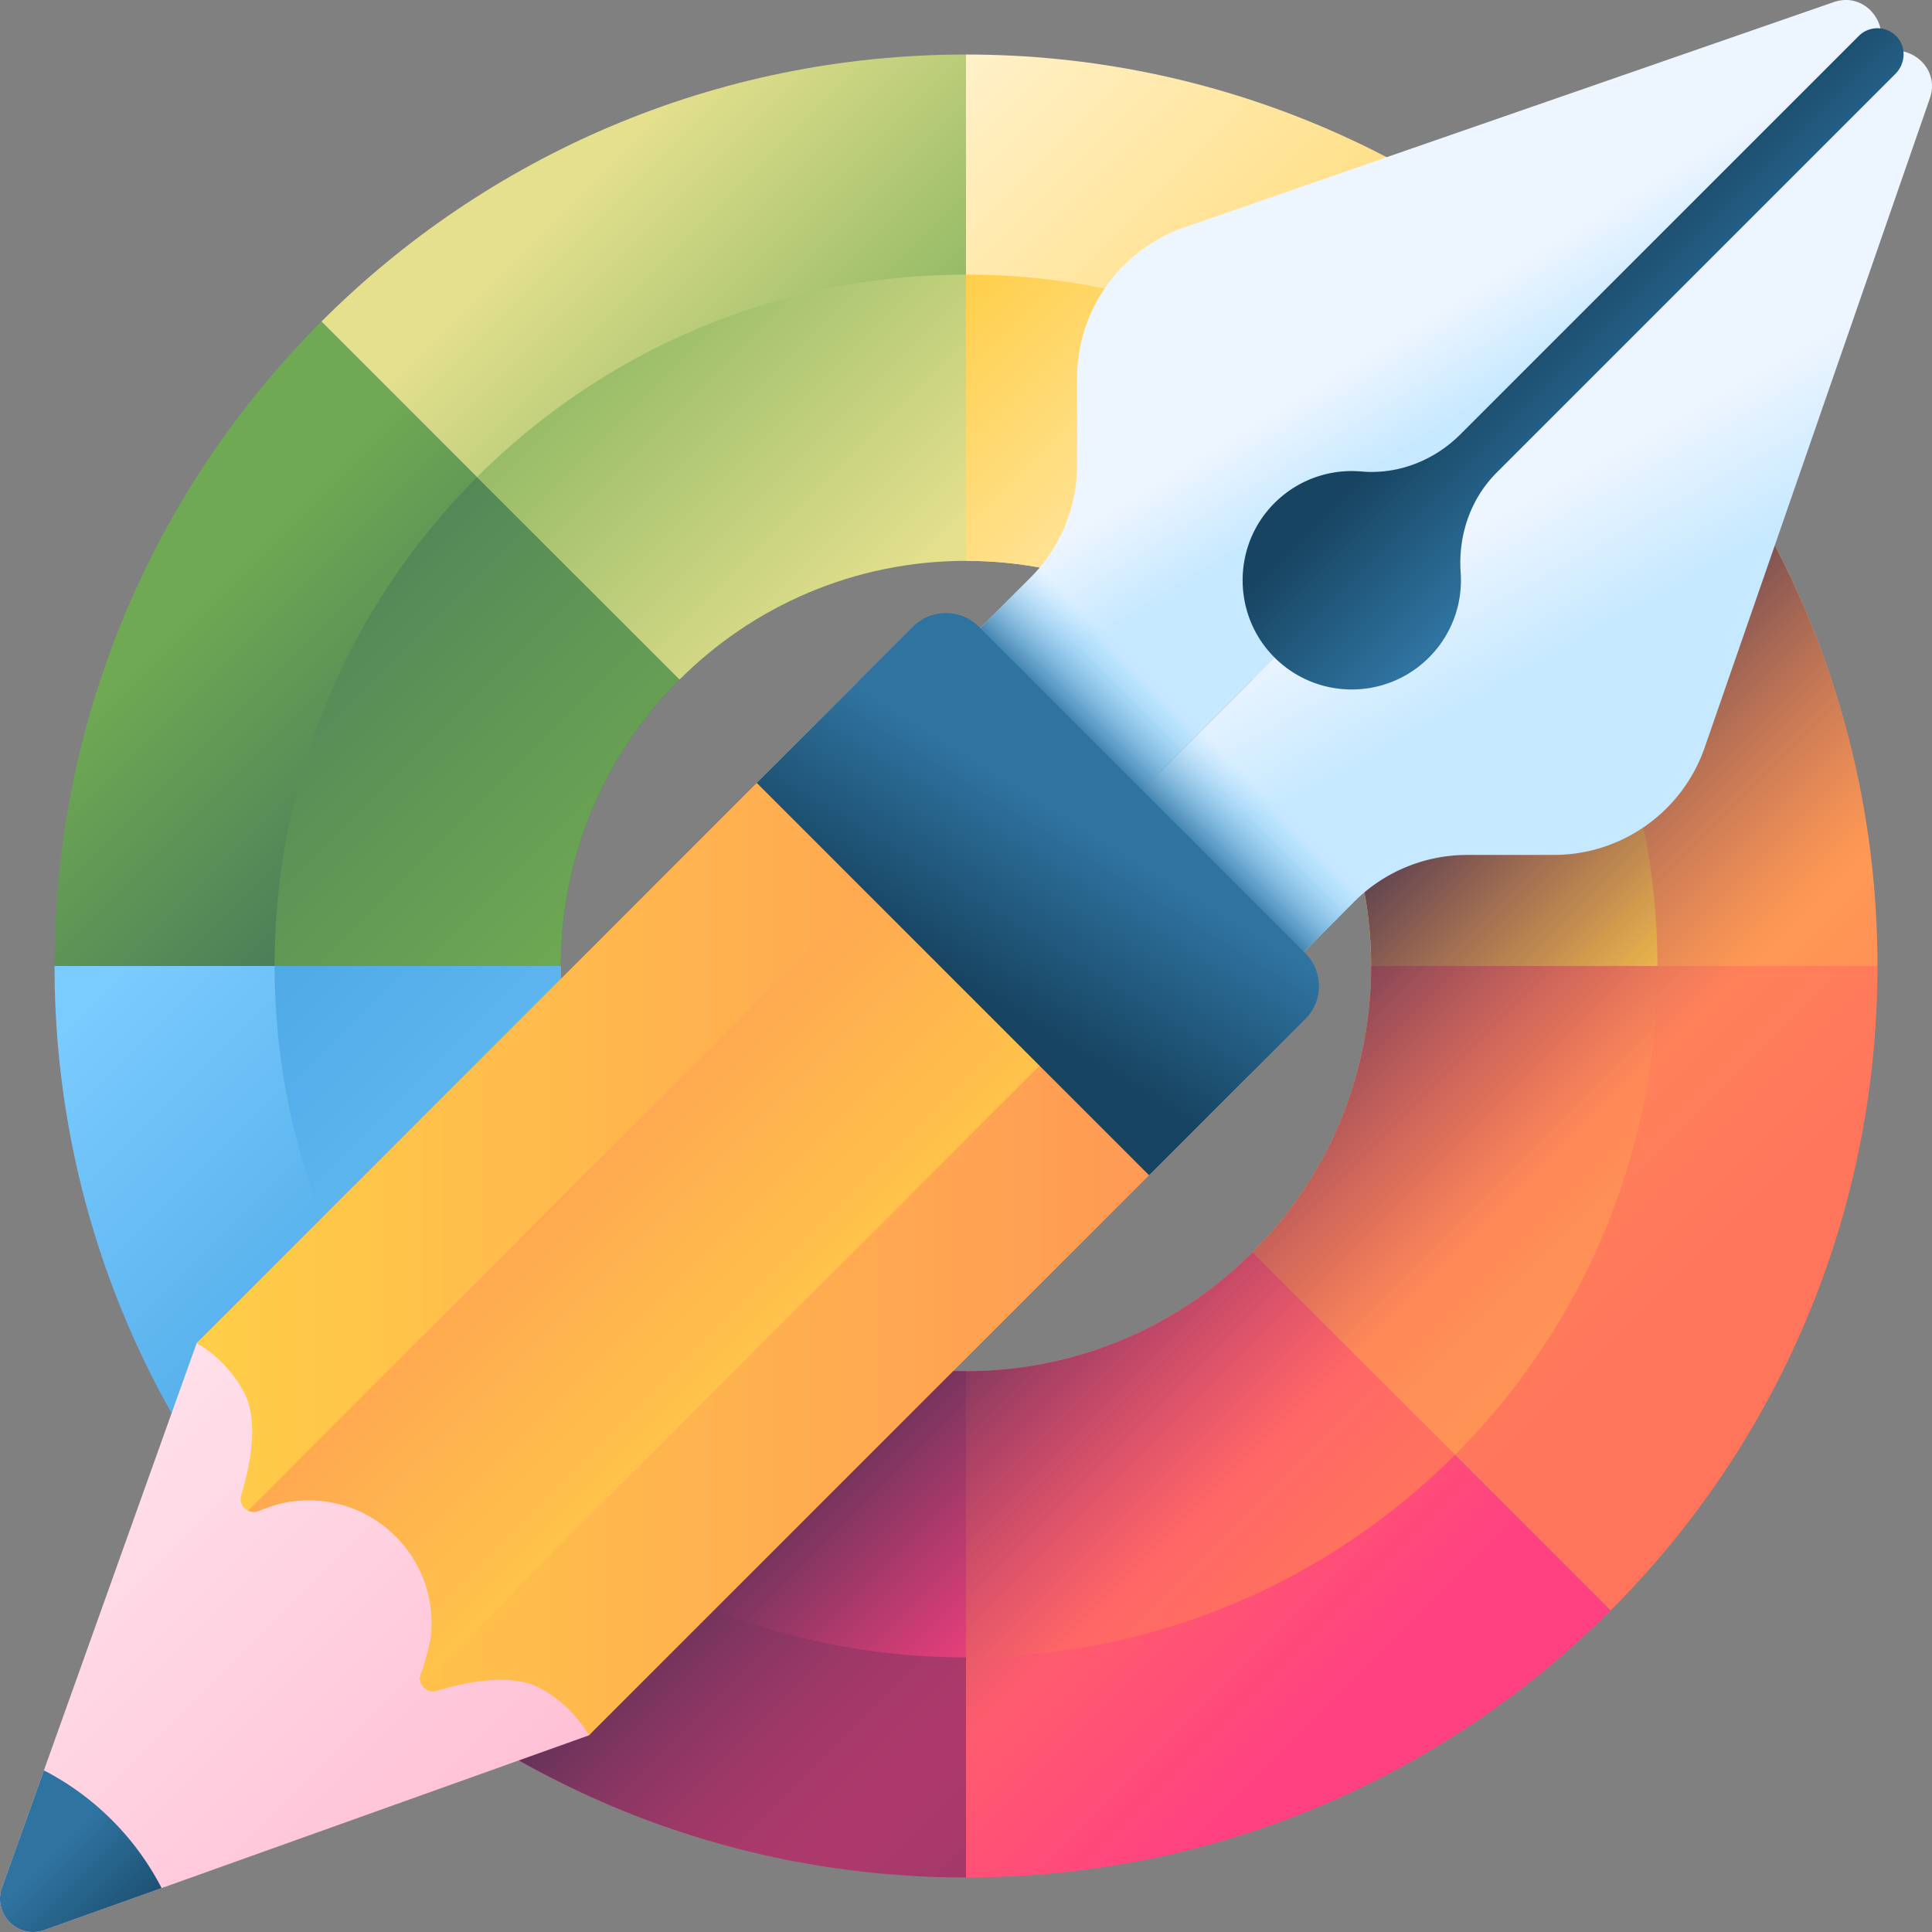 <svg xmlns="http://www.w3.org/2000/svg" version="1.1" xmlns:xlink="http://www.w3.org/1999/xlink" width="512" height="512" x="0" y="0" viewBox="0 0 510 510" style="enable-background:new 0 0 512 512" xml:space="preserve" class=""><rect x="0" y="0" width="510" height="510" fill="#808080" stroke="none"/><g><linearGradient id="a"><stop offset="0" stop-color="#fff5d9"></stop><stop offset="1" stop-color="#ffce47"></stop></linearGradient><linearGradient xlink:href="#a" id="k" x1="228.956" x2="388.026" y1="5.345" y2="164.415" gradientUnits="userSpaceOnUse"></linearGradient><linearGradient id="b"><stop offset="0" stop-color="#6fa953"></stop><stop offset="1" stop-color="#43765a"></stop></linearGradient><linearGradient xlink:href="#b" id="l" x1="45.058" x2="116.259" y1="165.361" y2="236.562" gradientUnits="userSpaceOnUse"></linearGradient><linearGradient id="c"><stop offset="0" stop-color="#e4e08e"></stop><stop offset="1" stop-color="#6fa953"></stop></linearGradient><linearGradient xlink:href="#c" id="m" x1="161.177" x2="254.747" y1="40.873" y2="134.444" gradientUnits="userSpaceOnUse"></linearGradient><linearGradient id="d"><stop offset="0" stop-color="#ffce47"></stop><stop offset="1" stop-color="#ff9356"></stop></linearGradient><linearGradient xlink:href="#d" id="n" x1="331.832" x2="483.7" y1="108.221" y2="260.09" gradientUnits="userSpaceOnUse"></linearGradient><linearGradient id="e"><stop offset="0" stop-color="#ff9356"></stop><stop offset="1" stop-color="#ff755c"></stop></linearGradient><linearGradient xlink:href="#e" id="o" x1="365.57" x2="453.611" y1="245.266" y2="333.308" gradientUnits="userSpaceOnUse"></linearGradient><linearGradient id="f"><stop offset="0" stop-color="#7acbff"></stop><stop offset="1" stop-color="#45a2e0"></stop></linearGradient><linearGradient xlink:href="#f" id="p" x1="32.372" x2="135.969" y1="255.983" y2="359.58" gradientUnits="userSpaceOnUse"></linearGradient><linearGradient id="g"><stop offset="0" stop-color="#ff755c"></stop><stop offset="1" stop-color="#ff4181"></stop></linearGradient><linearGradient xlink:href="#g" id="q" x1="254.831" x2="341.741" y1="375.135" y2="462.044" gradientUnits="userSpaceOnUse"></linearGradient><linearGradient id="h"><stop offset="0" stop-color="#ff4181"></stop><stop offset="1" stop-color="#843561"></stop></linearGradient><linearGradient xlink:href="#h" id="r" x1="106.478" x2="316.633" y1="330.088" y2="540.244" gradientUnits="userSpaceOnUse"></linearGradient><linearGradient xlink:href="#a" id="s" x1="351.073" x2="253.172" y1="168.534" y2="70.633" gradientUnits="userSpaceOnUse"></linearGradient><linearGradient xlink:href="#b" id="t" x1="157.639" x2="36.299" y1="248.897" y2="127.557" gradientUnits="userSpaceOnUse"></linearGradient><linearGradient xlink:href="#c" id="u" x1="242.503" x2="134.517" y1="151.245" y2="43.259" gradientUnits="userSpaceOnUse"></linearGradient><linearGradient xlink:href="#d" id="v" x1="436.365" x2="322.367" y1="253.826" y2="139.828" gradientUnits="userSpaceOnUse"></linearGradient><linearGradient xlink:href="#e" id="w" x1="428.506" x2="352.346" y1="337.248" y2="261.088" gradientUnits="userSpaceOnUse"></linearGradient><linearGradient xlink:href="#f" id="x" x1="187.562" x2="46.948" y1="370.101" y2="229.487" gradientUnits="userSpaceOnUse"></linearGradient><linearGradient xlink:href="#g" id="y" x1="341.317" x2="238.827" y1="432.575" y2="330.085" gradientUnits="userSpaceOnUse"></linearGradient><linearGradient xlink:href="#h" id="z" x1="257.313" x2="132.233" y1="439.852" y2="314.772" gradientUnits="userSpaceOnUse"></linearGradient><linearGradient id="A" x1="358.303" x2="285.612" y1="358.303" y2="285.612" gradientUnits="userSpaceOnUse"><stop offset="0" stop-color="#843561" stop-opacity="0"></stop><stop offset="1" stop-color="#3a2f4d"></stop></linearGradient><linearGradient id="B" x1="145.995" x2="292.43" y1="1431.997" y2="1431.997" gradientTransform="rotate(45 1331.838 751.37)" gradientUnits="userSpaceOnUse"><stop offset="0" stop-color="#ffe0ea"></stop><stop offset="1" stop-color="#ffc0d5"></stop></linearGradient><linearGradient xlink:href="#d" id="C" x1="51.915" x2="334.839" y1="316.624" y2="316.624" gradientUnits="userSpaceOnUse"></linearGradient><linearGradient xlink:href="#d" id="D" x1="232.818" x2="128.289" y1="363.109" y2="258.58" gradientUnits="userSpaceOnUse"></linearGradient><linearGradient id="i"><stop offset="0" stop-color="#2f73a0"></stop><stop offset="1" stop-color="#174461"></stop></linearGradient><linearGradient xlink:href="#i" id="E" x1="214.792" x2="252.156" y1="1499.633" y2="1499.633" gradientTransform="rotate(45 1331.838 751.37)" gradientUnits="userSpaceOnUse"></linearGradient><linearGradient id="j"><stop offset="0" stop-color="#edf5ff"></stop><stop offset="1" stop-color="#c7e9ff"></stop></linearGradient><linearGradient xlink:href="#j" id="F" x1="46.988" x2="72.469" y1="569.7" y2="575.898" gradientTransform="rotate(45 787.19 716.911)" gradientUnits="userSpaceOnUse"></linearGradient><linearGradient xlink:href="#j" id="G" x1="101.952" x2="138.451" y1="575.692" y2="586.022" gradientTransform="rotate(45 787.19 716.911)" gradientUnits="userSpaceOnUse"></linearGradient><linearGradient xlink:href="#i" id="H" x1="111.013" x2="66.075" y1="535.308" y2="535.308" gradientTransform="rotate(45 787.19 716.911)" gradientUnits="userSpaceOnUse"></linearGradient><linearGradient id="I" x1="84.136" x2="84.136" y1="678.695" y2="703.245" gradientTransform="rotate(45 787.19 716.911)" gradientUnits="userSpaceOnUse"><stop offset="0" stop-color="#7acbff" stop-opacity="0"></stop><stop offset="1" stop-color="#2f73a0"></stop></linearGradient><linearGradient xlink:href="#i" id="J" x1="79.049" x2="90.631" y1="719.619" y2="769.419" gradientTransform="rotate(45 787.19 716.911)" gradientUnits="userSpaceOnUse"></linearGradient><path fill="url(#k)" d="m425.135 84.865-94.513 94.513c-19.356-19.356-46.094-31.33-75.622-31.33V14.393c66.438 0 126.598 26.924 170.135 70.472z" opacity="1" data-original="url(#k)"></path><path fill="url(#l)" d="M179.378 179.378c-19.356 19.356-31.33 46.094-31.33 75.622H14.393c0-66.438 26.924-126.598 70.472-170.135z" opacity="1" data-original="url(#l)" class=""></path><path fill="url(#m)" d="M255 14.393v133.655c-29.528 0-56.266 11.974-75.622 31.33L84.865 84.865C128.402 41.317 188.562 14.393 255 14.393z" opacity="1" data-original="url(#m)" class=""></path><path fill="url(#n)" d="M495.607 255H361.952c0-29.528-11.974-56.266-31.33-75.622l94.513-94.513c43.548 43.537 70.472 103.697 70.472 170.135z" opacity="1" data-original="url(#n)"></path><path fill="url(#o)" d="M495.607 255c0 66.438-26.924 126.598-70.472 170.135l-94.513-94.513c19.356-19.356 31.33-46.094 31.33-75.622z" opacity="1" data-original="url(#o)"></path><path fill="url(#p)" d="m179.378 330.622-94.513 94.513C41.317 381.598 14.393 321.438 14.393 255h133.655c0 29.528 11.974 56.266 31.33 75.622z" opacity="1" data-original="url(#p)"></path><path fill="url(#q)" d="M425.135 425.135C381.598 468.683 321.438 495.607 255 495.607V361.952c29.528 0 56.266-11.974 75.622-31.33z" opacity="1" data-original="url(#q)"></path><path fill="url(#r)" d="M255 361.952v133.655c-66.438 0-126.598-26.924-170.135-70.472l94.513-94.513c19.356 19.356 46.094 31.33 75.622 31.33z" opacity="1" data-original="url(#r)"></path><path fill="url(#s)" d="m384.063 125.937-53.441 53.441c-19.356-19.356-46.094-31.33-75.622-31.33V72.484c50.407 0 96.024 20.426 129.063 53.453z" opacity="1" data-original="url(#s)"></path><path fill="url(#t)" d="M179.378 179.378c-19.356 19.356-31.33 46.094-31.33 75.622H72.484c0-50.407 20.425-96.024 53.453-129.063z" opacity="1" data-original="url(#t)"></path><path fill="url(#u)" d="M255 72.484v75.564c-29.528 0-56.266 11.974-75.622 31.33l-53.441-53.441C158.976 92.91 204.593 72.484 255 72.484z" opacity="1" data-original="url(#u)"></path><path fill="url(#v)" d="M437.516 255h-75.564c0-29.528-11.974-56.266-31.33-75.622l53.441-53.441c33.027 33.039 53.453 78.656 53.453 129.063z" opacity="1" data-original="url(#v)"></path><path fill="url(#w)" d="M437.516 255c0 50.407-20.426 96.024-53.453 129.063l-53.441-53.441c19.356-19.356 31.33-46.094 31.33-75.622z" opacity="1" data-original="url(#w)"></path><path fill="url(#x)" d="m179.378 330.622-53.441 53.441C92.91 351.024 72.484 305.407 72.484 255h75.564c0 29.528 11.974 56.266 31.33 75.622z" opacity="1" data-original="url(#x)" class=""></path><path fill="url(#y)" d="M384.063 384.063C351.024 417.09 305.407 437.516 255 437.516v-75.564c29.528 0 56.266-11.974 75.622-31.33z" opacity="1" data-original="url(#y)"></path><path fill="url(#z)" d="M255 361.952v75.564c-50.407 0-96.024-20.426-129.063-53.453l53.441-53.441c19.356 19.356 46.094 31.33 75.622 31.33z" opacity="1" data-original="url(#z)"></path><path fill="url(#A)" d="m452.919 118.166-98.176 98.176c4.652 11.991 7.209 25.025 7.209 38.657 0 29.528-11.974 56.266-31.33 75.622s-46.094 31.33-75.622 31.33c-13.632 0-26.667-2.557-38.657-7.209l-98.176 98.176c38.85 26.911 85.999 42.688 136.834 42.688 66.438 0 126.598-26.924 170.135-70.472 43.548-43.536 70.472-103.697 70.472-170.135-.001-50.834-15.778-97.983-42.689-136.833z" opacity="1" data-original="url(#A)"></path><path fill="url(#B)" d="M51.914 354.541.528 498.286c-2.486 6.955 4.23 13.672 11.185 11.186l143.745-51.386c28.679-28.679-74.866-132.223-103.544-103.545z" opacity="1" data-original="url(#B)"></path><path fill="url(#C)" d="m328.986 284.574-173.53 173.512c-2.835-4.913-7.143-9.26-12.662-12.34-7.54-4.176-19.332-1.89-27.496.586-1.777.529-3.402-.397-4.063-1.814a3.4 3.4 0 0 1-.038-2.91c.019 0 .019-.019.019-.019a33.478 33.478 0 0 0 1.191-3.156l.454-1.531c.019-.038.019-.057.019-.094.435-1.644.737-3.288.907-4.97.057-.548.095-1.115.132-1.663.047-.913.056-1.826.026-2.739a32.298 32.298 0 0 0-6.263-18.124 31.878 31.878 0 0 0-3.231-3.761 31.794 31.794 0 0 0-3.761-3.232c-6.161-4.535-13.569-6.614-20.863-6.236-.548.038-1.115.076-1.663.132-1.682.17-3.345.472-4.97.907-.038 0-.057 0-.095.019l-1.531.454c-.548.17-1.077.359-1.606.567-.51.189-1.021.397-1.531.624-.019 0-.019 0-.038.019a3.396 3.396 0 0 1-2.91-.038c-1.417-.661-2.343-2.287-1.814-4.063 2.476-8.164 4.762-19.937.586-27.477-3.081-5.537-7.408-9.846-12.34-12.68l173.512-173.53c7.823-7.805 20.485-7.805 28.29 0l14.759 14.759 45.751 45.751 14.759 14.759c7.804 7.803 7.804 20.464 0 28.288z" opacity="1" data-original="url(#C)"></path><path fill="url(#D)" d="M314.227 241.525 111.235 444.517a3.4 3.4 0 0 1-.038-2.91c.019 0 .019-.019.019-.019.454-1.039 2.419-8.088 2.57-9.751.076-.567.113-1.115.132-1.663.378-7.294-1.701-14.702-6.236-20.863a31.878 31.878 0 0 0-3.231-3.761 31.794 31.794 0 0 0-3.761-3.232c-6.161-4.535-13.569-6.614-20.863-6.236-.548.019-1.096.057-1.663.132a28.367 28.367 0 0 0-4.97.907c-.038 0-.057 0-.095.019-.51.132-4.157 1.417-4.668 1.644-.019 0-.019 0-.038.019a3.396 3.396 0 0 1-2.91-.038l202.992-202.992z" opacity="1" data-original="url(#D)"></path><path fill="url(#E)" d="M29.544 480.456a72.08 72.08 0 0 0-17.951-13.121L.529 498.286c-2.486 6.955 4.23 13.672 11.185 11.185l30.951-11.064a72.044 72.044 0 0 0-13.121-17.951z" opacity="1" data-original="url(#E)"></path><path fill="url(#F)" d="M493.814 16.187 284.279 225.722l-30.651-30.651c-6.681-6.681-6.681-17.514 0-24.195l18.332-18.332a42.193 42.193 0 0 0 12.358-29.835V99.864c0-17.973 11.385-33.973 28.366-39.863L484.029.567c9.486-3.291 16.884 8.52 9.785 15.62z" opacity="1" data-original="url(#F)"></path><path fill="url(#G)" d="M493.814 16.187 284.279 225.722l30.651 30.651c6.681 6.681 17.514 6.681 24.195 0l18.332-18.332a42.193 42.193 0 0 1 29.835-12.358h22.844c17.973 0 33.973-11.385 39.863-28.366l59.434-171.346c3.291-9.485-8.52-16.884-15.619-9.784z" opacity="1" data-original="url(#G)"></path><path fill="url(#H)" d="M395.093 124.746 500.341 19.498c2.62-2.62 2.931-6.885.485-9.669a6.958 6.958 0 0 0-10.156-.338L385.5 114.662c-6.886 6.886-16.428 10.656-26.129 9.799-8.973-.792-18.245 2.605-24.642 10.195-9.065 10.755-8.921 26.797.316 37.405 11.09 12.736 30.43 13.235 42.167 1.498 6.147-6.147 8.935-14.378 8.369-22.417-.692-9.795 2.569-19.453 9.512-26.396z" opacity="1" data-original="url(#H)"></path><path fill="url(#I)" d="M282.54 134.813a42.202 42.202 0 0 1-10.58 17.73l-18.332 18.332c-6.681 6.681-6.681 17.514 0 24.195l30.651 30.651 30.651 30.651c6.681 6.681 17.514 6.681 24.195 0l18.332-18.332a42.181 42.181 0 0 1 17.73-10.58z" opacity="1" data-original="url(#I)"></path><path fill="url(#J)" d="m303.325 310.235-103.559-103.56 41.271-41.271c4.78-4.78 12.529-4.78 17.308 0l86.251 86.251c4.78 4.78 4.78 12.529 0 17.308z" opacity="1" data-original="url(#J)"></path></g></svg>